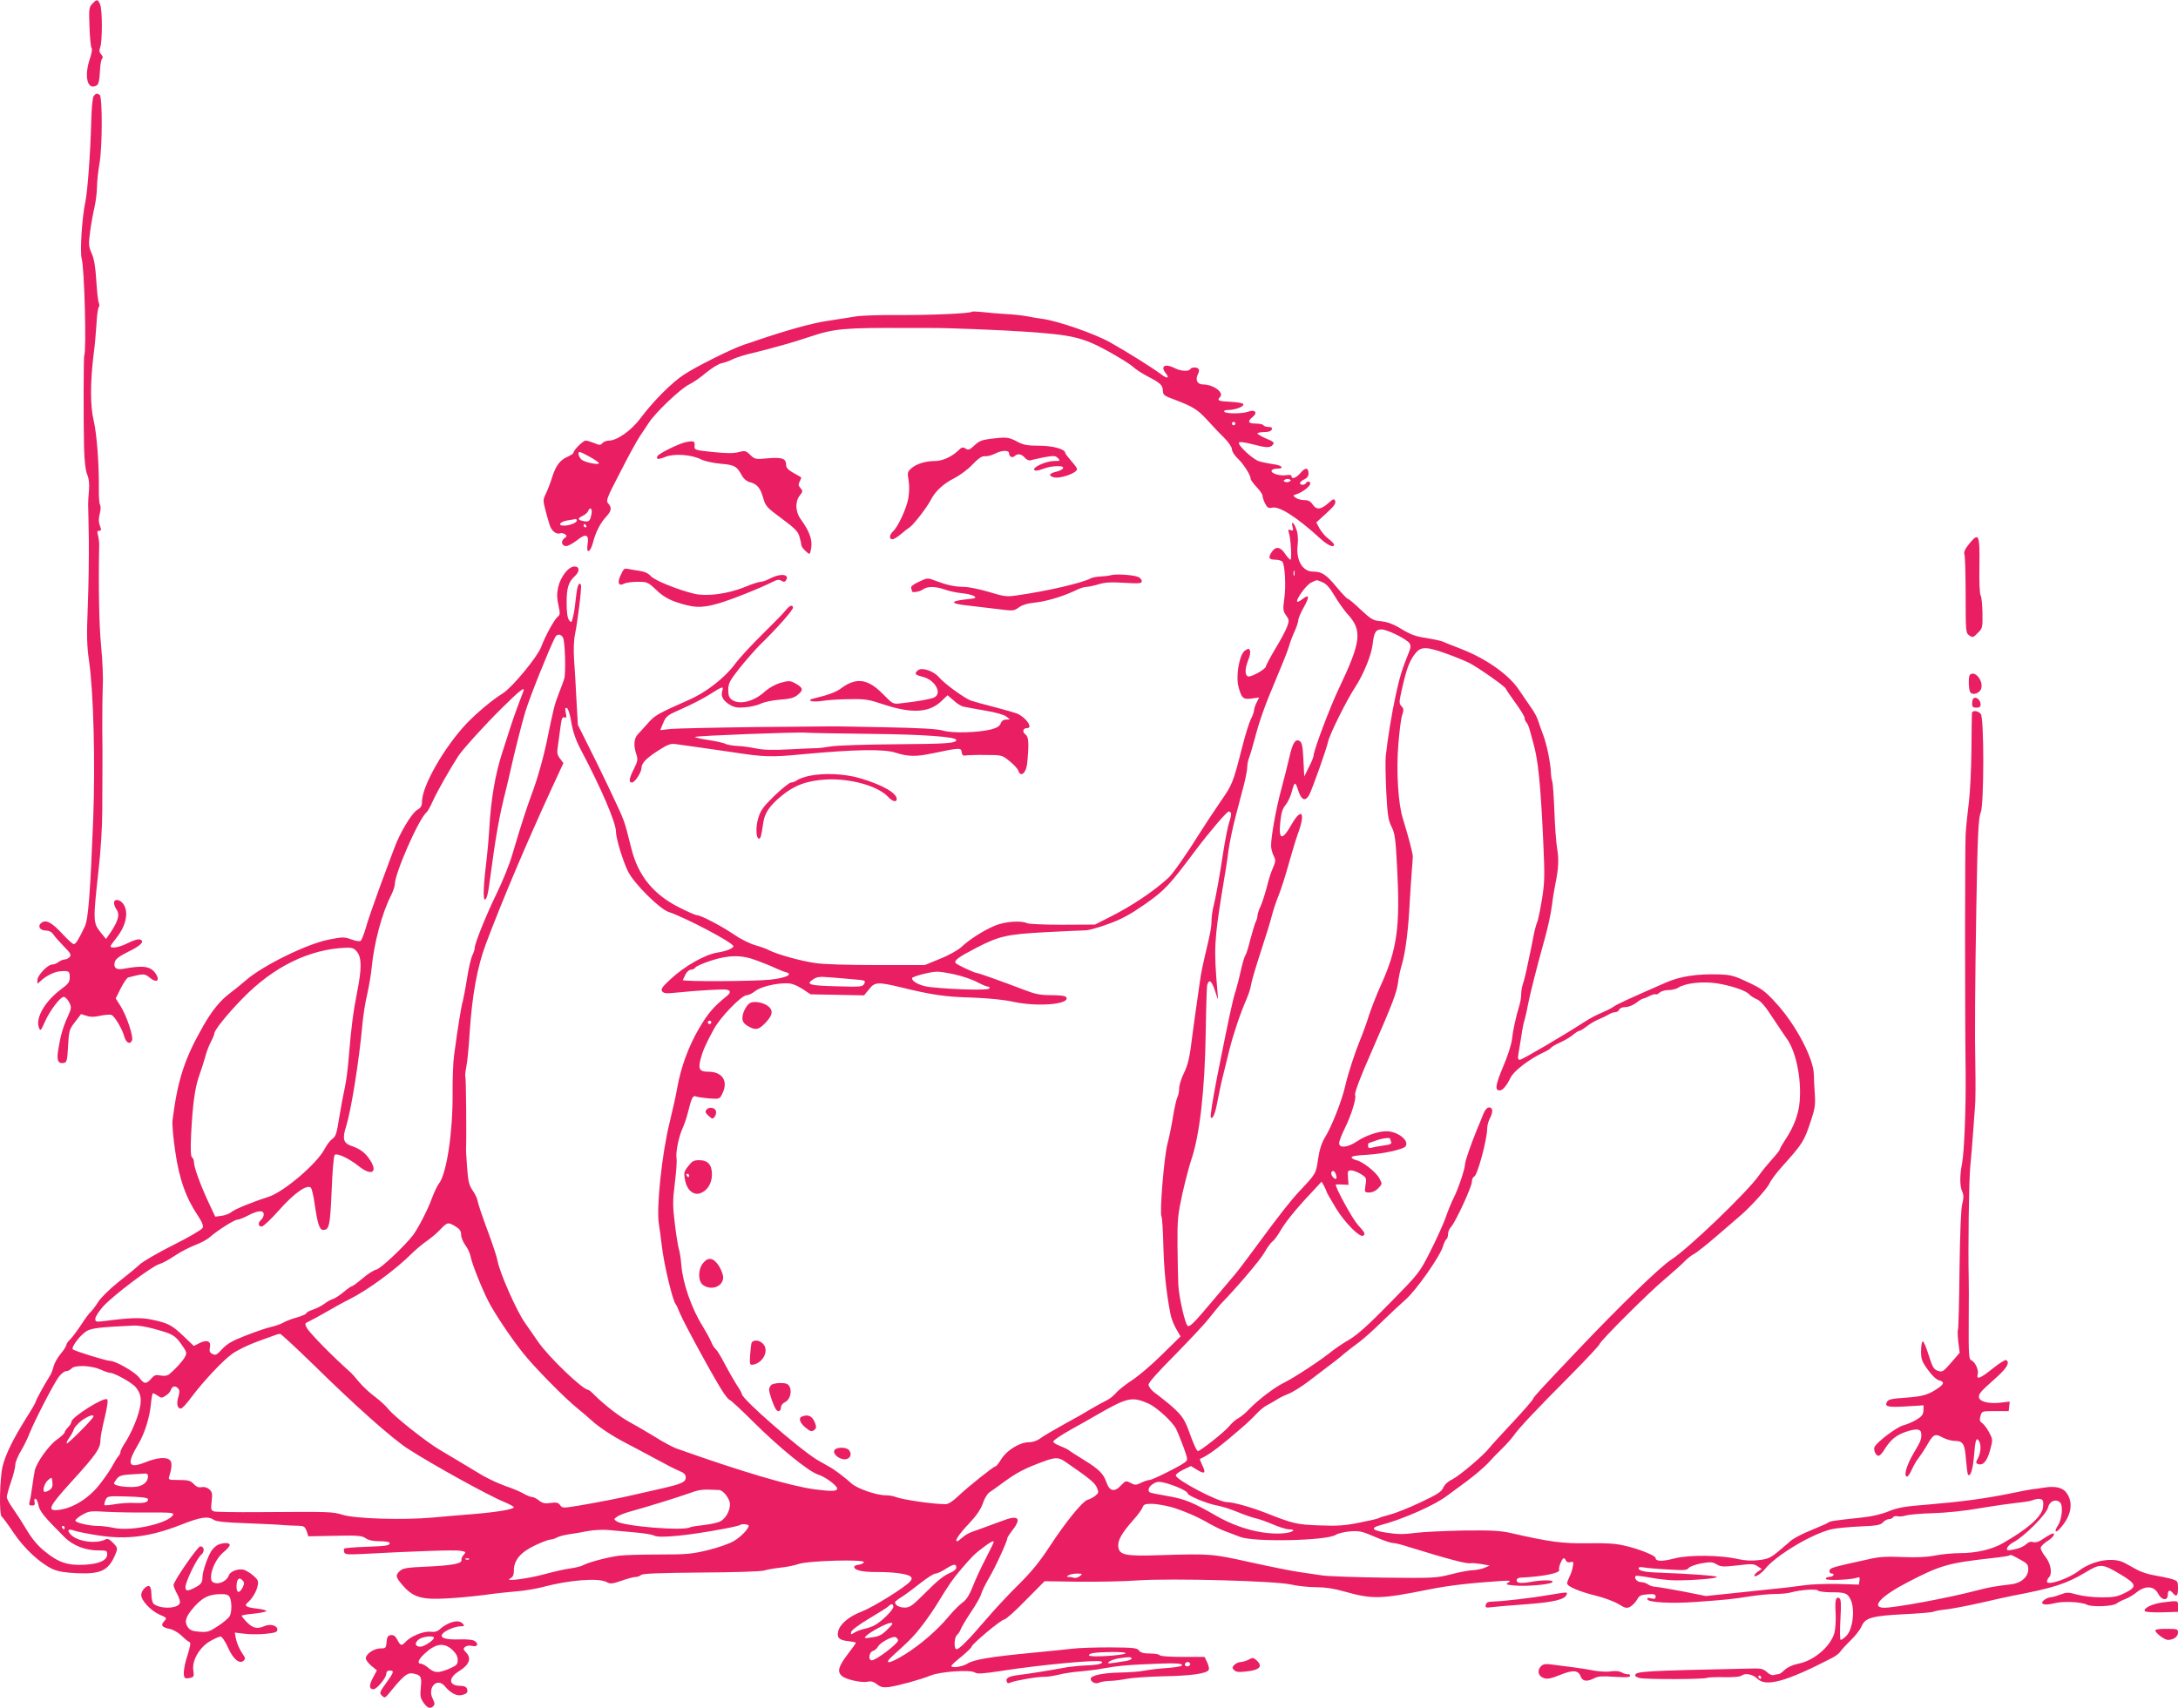 <?xml version="1.0" standalone="no"?>
<!DOCTYPE svg PUBLIC "-//W3C//DTD SVG 20010904//EN"
 "http://www.w3.org/TR/2001/REC-SVG-20010904/DTD/svg10.dtd">
<svg version="1.0" xmlns="http://www.w3.org/2000/svg"
 width="1280pt" height="1004pt" viewBox="0 0 1280 1004"
 preserveAspectRatio="xMidYMid meet">
<g transform="translate(0,1004) scale(0.1,-0.1)"
fill="#e91e63" stroke="none">
<path d="M542 10017 c-19 -20 -20 -30 -16 -137 2 -63 8 -118 12 -122 5 -5 1
-32 -9 -61 -37 -107 -15 -193 41 -158 9 7 15 31 17 77 1 37 7 72 12 77 7 7 6
16 -4 27 -12 13 -13 24 -6 42 13 35 13 224 -1 253 -14 31 -19 31 -46 2z"/>
<path d="M551 9476 c-7 -8 -13 -70 -15 -157 -5 -185 -22 -411 -35 -469 -19
-88 -32 -293 -21 -330 16 -51 29 -547 15 -569 -4 -8 -5 -376 -1 -541 2 -82 9
-137 19 -161 10 -24 13 -54 10 -90 -3 -30 -5 -67 -5 -84 1 -16 2 -109 4 -205
1 -96 -1 -272 -6 -390 -7 -178 -6 -235 8 -330 26 -187 36 -589 24 -920 -17
-432 -29 -593 -49 -635 -35 -75 -54 -105 -65 -105 -7 0 -37 27 -67 60 -63 68
-96 85 -123 66 -25 -19 -11 -46 25 -46 19 0 34 -8 44 -22 8 -13 36 -44 62 -71
39 -39 45 -50 35 -62 -7 -8 -20 -15 -29 -15 -10 0 -26 -7 -37 -15 -10 -8 -27
-15 -38 -15 -26 0 -86 -64 -86 -91 l0 -22 23 20 c29 27 76 50 107 53 54 5 60
2 60 -34 0 -28 -7 -39 -52 -72 -94 -70 -151 -169 -129 -225 8 -22 11 -19 35
35 30 67 90 146 111 146 8 0 22 -14 31 -31 15 -30 15 -34 -9 -88 -29 -64 -42
-112 -55 -194 -10 -62 0 -82 35 -75 15 3 19 17 23 99 5 89 7 97 39 139 19 25
36 46 36 48 1 1 16 -3 33 -9 23 -8 46 -8 81 0 28 6 57 8 66 5 19 -8 63 -81 76
-129 10 -36 35 -47 45 -20 9 22 -33 147 -67 200 l-29 46 30 60 c17 33 36 61
43 63 92 24 97 24 128 -2 39 -32 61 -17 35 23 -30 45 -71 52 -191 30 -41 -8
-59 6 -51 38 4 19 25 35 83 64 75 36 98 64 61 71 -9 2 -39 -8 -67 -22 -48 -25
-101 -34 -101 -18 0 4 16 26 35 50 56 71 72 149 41 196 -19 30 -56 35 -56 8 0
-10 7 -28 16 -40 19 -27 9 -64 -34 -130 l-29 -42 -34 42 c-42 53 -42 70 -11
352 14 120 23 265 23 365 0 91 1 202 1 246 1 44 0 152 -1 240 0 88 1 198 3
245 3 47 -2 153 -10 235 -12 122 -16 357 -11 593 0 15 -3 39 -7 55 -6 21 -5
27 7 27 13 0 13 5 4 30 -8 21 -8 41 -1 69 6 23 7 45 2 53 -5 7 -8 51 -7 98 1
144 -12 321 -31 400 -20 83 -20 223 0 385 7 50 14 131 17 180 2 50 9 94 13 99
5 5 5 16 1 25 -5 9 -11 67 -15 130 -5 80 -12 127 -27 161 -19 43 -19 54 -9
131 6 46 18 111 26 144 7 33 14 85 14 116 0 31 7 94 15 140 17 99 17 390 1
401 -16 11 -22 10 -35 -6z"/>
<path d="M5710 8207 c-10 -10 -246 -20 -435 -19 -104 1 -215 -3 -245 -8 -30
-5 -104 -17 -165 -26 -91 -13 -245 -56 -420 -116 -16 -6 -50 -17 -75 -25 -70
-24 -278 -127 -350 -175 -71 -46 -181 -156 -257 -258 -52 -70 -137 -130 -184
-130 -15 0 -32 -7 -39 -15 -11 -13 -16 -13 -47 0 -20 8 -42 15 -51 15 -15 0
-72 -56 -72 -72 0 -4 -15 -14 -32 -22 -46 -19 -71 -52 -93 -121 -10 -33 -27
-77 -37 -97 -17 -34 -17 -41 -3 -95 8 -32 20 -73 26 -91 11 -34 39 -55 61 -47
7 3 20 0 28 -5 13 -9 13 -12 -4 -25 -22 -17 -15 -45 12 -45 11 0 39 16 63 34
53 43 72 35 62 -26 -9 -57 17 -46 32 13 16 62 43 114 76 150 33 35 36 55 13
80 -14 16 -8 31 72 185 47 93 99 187 114 209 15 22 39 59 54 81 40 61 184 198
236 224 25 12 71 44 102 71 32 26 72 51 90 54 18 4 49 15 68 25 19 9 69 25
110 34 41 10 95 24 120 31 25 7 65 18 90 25 25 7 84 25 131 41 144 48 201 53
579 51 41 0 100 0 130 0 93 1 418 -12 560 -22 274 -19 333 -33 483 -115 64
-36 130 -76 145 -91 15 -14 52 -38 82 -54 79 -41 93 -53 94 -86 1 -26 7 -31
71 -54 105 -40 133 -57 189 -118 28 -31 72 -78 99 -104 27 -27 47 -57 47 -69
0 -12 15 -36 33 -53 35 -33 77 -99 77 -120 0 -7 16 -29 35 -49 19 -20 35 -43
35 -52 0 -9 7 -29 15 -45 13 -25 20 -29 43 -24 42 9 147 -59 277 -178 48 -44
85 -61 85 -39 0 5 -15 20 -33 34 -18 13 -41 41 -52 60 l-19 36 59 54 c44 40
57 58 52 71 -6 16 -11 15 -42 -13 -43 -38 -69 -39 -91 -6 -12 18 -25 25 -48
25 -18 0 -41 6 -51 14 -18 13 -18 14 5 21 34 11 80 46 80 62 0 15 -16 17 -25
3 -8 -13 -35 -13 -35 0 0 6 11 16 25 22 16 7 25 19 25 34 0 36 -18 38 -46 5
-26 -31 -54 -41 -54 -20 0 7 -11 9 -30 6 -35 -7 -93 10 -87 27 2 6 16 11 30
11 48 0 33 20 -19 26 -28 4 -67 12 -86 18 -36 12 -123 92 -117 109 3 6 31 3
74 -8 87 -23 109 -24 125 -5 11 13 6 19 -39 37 -28 12 -51 26 -51 30 0 4 18 8
39 8 25 0 41 5 45 15 4 11 -1 15 -19 15 -13 0 -27 5 -30 10 -3 6 -24 10 -46
10 -44 0 -50 13 -16 40 30 25 12 45 -27 30 -35 -13 -133 -13 -141 0 -4 6 6 10
23 10 41 0 94 20 89 34 -2 6 -33 12 -75 14 -71 3 -82 8 -62 28 26 26 -39 74
-100 74 -33 0 -47 27 -30 60 6 11 8 25 5 30 -8 13 -42 13 -50 0 -9 -15 -56
-12 -89 5 -58 30 -89 14 -55 -29 25 -31 8 -34 -29 -5 -43 33 -199 131 -297
186 -91 51 -304 125 -395 138 -25 3 -65 10 -90 15 -25 5 -83 12 -130 14 -47 3
-110 8 -140 12 -30 3 -57 4 -60 1z m1550 -657 c0 -5 -4 -10 -10 -10 -5 0 -10
5 -10 10 0 6 5 10 10 10 6 0 10 -4 10 -10z m-3740 -233 c0 -12 -84 5 -102 21
-10 8 -18 24 -18 34 0 17 6 15 60 -14 33 -18 60 -36 60 -41z m4059 -107 c-7
-5 -19 -6 -26 -3 -11 5 -12 8 -2 13 7 5 19 6 26 3 11 -5 12 -8 2 -13z m-4103
-192 c-8 -42 -15 -48 -48 -41 -35 7 -35 16 -3 31 14 7 28 19 31 27 11 29 27
16 20 -17z m-86 -38 c0 -13 -43 -30 -76 -30 -40 0 -23 24 22 31 21 3 42 7 47
8 4 0 7 -4 7 -9z m55 -30 c3 -5 1 -10 -4 -10 -6 0 -11 5 -11 10 0 6 2 10 4 10
3 0 8 -4 11 -10z"/>
<path d="M5817 7460 c-46 -6 -65 -14 -90 -38 -24 -23 -36 -29 -47 -22 -21 14
-28 12 -48 -8 -35 -35 -93 -62 -135 -62 -58 0 -112 -17 -141 -43 -23 -20 -24
-26 -16 -72 5 -29 4 -73 -2 -105 -11 -60 -59 -164 -89 -193 -23 -21 -25 -47
-4 -47 8 0 29 13 47 28 18 16 43 35 55 43 24 17 103 119 126 165 25 48 73 92
137 124 31 16 79 51 105 79 36 38 56 51 74 49 15 -1 40 6 58 15 40 21 83 22
83 3 0 -21 20 -30 33 -17 17 17 41 13 60 -10 10 -11 25 -18 33 -15 8 3 44 11
80 18 57 10 67 10 81 -5 16 -16 15 -17 -22 -17 -47 0 -131 -38 -116 -53 6 -6
23 -4 51 7 49 19 124 22 118 4 -3 -7 -21 -17 -41 -21 -41 -10 -47 -22 -17 -32
38 -12 140 24 140 48 0 5 -16 27 -35 48 -19 22 -35 43 -35 47 0 22 -74 42
-154 42 -69 0 -91 4 -130 25 -49 26 -63 27 -159 15z"/>
<path d="M4030 7441 c-40 -9 -155 -65 -165 -81 -13 -21 4 -23 47 -5 52 20 153
13 209 -16 20 -10 71 -21 114 -25 83 -7 96 -15 126 -71 10 -18 28 -33 45 -37
43 -11 62 -33 79 -92 14 -50 21 -57 110 -123 78 -58 96 -76 104 -108 6 -21 11
-43 11 -49 0 -6 11 -21 24 -33 23 -21 24 -21 29 -4 16 59 1 111 -58 192 -31
43 -33 102 -5 138 19 24 19 28 4 44 -12 14 -13 22 -4 39 6 12 10 23 8 24 -2 2
-22 13 -45 26 -30 17 -43 30 -43 46 0 39 -23 47 -107 40 -73 -7 -77 -6 -104
20 -26 25 -31 26 -70 16 -30 -8 -73 -7 -151 1 -106 11 -108 12 -106 36 3 28
-4 31 -52 22z"/>
<path d="M7596 6944 c6 -23 4 -26 -11 -20 -14 5 -16 3 -10 -16 11 -36 18 -158
9 -158 -5 0 -19 16 -32 35 -26 40 -54 45 -76 13 -25 -35 -20 -48 18 -48 19 0
38 -6 43 -12 15 -25 21 -144 11 -215 -9 -65 -8 -74 10 -100 18 -25 19 -32 7
-65 -7 -21 -38 -79 -69 -130 -31 -52 -56 -99 -56 -105 0 -16 -89 -66 -106 -59
-19 7 -18 46 2 96 9 22 14 47 10 55 -5 14 -8 14 -29 1 -33 -22 -56 -149 -38
-215 18 -66 27 -74 78 -67 l43 6 -15 -30 c-8 -16 -15 -36 -15 -45 0 -9 -8 -32
-19 -53 -10 -20 -32 -91 -49 -157 -56 -220 -59 -226 -129 -327 -37 -54 -94
-140 -126 -191 -64 -104 -154 -233 -177 -254 -84 -79 -220 -170 -350 -235
l-85 -43 -190 -1 c-106 0 -199 4 -209 9 -34 17 -131 10 -188 -14 -67 -28 -152
-82 -198 -126 -20 -18 -74 -49 -125 -69 l-90 -37 -280 0 c-170 0 -313 4 -365
12 -85 12 -223 51 -270 75 -14 8 -51 21 -82 30 -32 9 -88 37 -125 63 -74 50
-194 113 -217 113 -8 0 -54 20 -103 45 -152 76 -242 186 -282 345 -47 186 -34
149 -138 370 -30 63 -82 170 -116 237 l-61 122 -8 143 c-4 79 -10 186 -14 238
-4 58 -2 116 5 150 17 83 41 282 35 292 -12 20 -22 -6 -29 -74 -4 -40 -11 -91
-17 -113 -9 -37 -11 -38 -24 -20 -9 12 -14 47 -14 102 0 88 11 123 49 157 29
27 28 56 -3 56 -35 0 -83 -62 -96 -124 -8 -37 -7 -64 2 -104 10 -46 10 -56 -3
-66 -20 -15 -75 -115 -99 -180 -22 -58 -169 -236 -224 -271 -64 -40 -152 -114
-212 -176 -132 -139 -264 -369 -264 -462 0 -24 -7 -36 -28 -48 -32 -18 -103
-136 -136 -228 -14 -36 -52 -140 -86 -231 -33 -91 -70 -196 -80 -234 -11 -38
-25 -73 -31 -77 -7 -4 -31 0 -55 9 -41 15 -50 15 -135 -2 -128 -26 -384 -152
-482 -237 -28 -24 -73 -61 -100 -81 -52 -39 -102 -100 -152 -188 -110 -192
-151 -317 -181 -555 -3 -22 4 -105 16 -184 23 -161 62 -271 131 -374 29 -45
36 -63 29 -76 -5 -10 -82 -55 -172 -100 -90 -45 -179 -97 -198 -115 -19 -18
-76 -65 -126 -104 -50 -40 -103 -92 -118 -117 -16 -25 -35 -50 -43 -57 -8 -6
-34 -41 -57 -77 -24 -36 -53 -75 -64 -85 -12 -11 -22 -25 -22 -32 0 -6 -15
-31 -34 -53 -19 -23 -37 -56 -41 -73 -4 -18 -14 -44 -23 -58 -31 -48 -82 -142
-82 -150 0 -4 -25 -48 -56 -96 -76 -122 -120 -210 -138 -281 -18 -70 -22 -288
-6 -298 6 -4 37 -46 69 -94 64 -95 156 -180 231 -215 33 -14 72 -21 146 -24
140 -6 184 17 224 116 12 31 11 35 -15 62 -20 21 -33 27 -44 21 -56 -29 -168
-13 -206 29 -24 27 -14 35 26 21 18 -6 80 -18 138 -27 169 -26 308 -7 490 65
109 43 154 50 187 27 14 -10 68 -16 189 -20 94 -4 193 -8 220 -11 28 -2 67 -4
88 -4 33 -1 39 -5 49 -31 l10 -31 157 3 c135 3 159 1 181 -15 16 -11 43 -17
82 -17 33 0 58 -4 58 -10 0 -16 -15 -18 -143 -23 -64 -2 -120 -7 -123 -10 -4
-3 -4 -13 -1 -22 5 -13 22 -14 104 -10 317 17 548 25 579 19 33 -6 34 -8 19
-24 -9 -10 -15 -23 -13 -30 5 -21 -51 -32 -198 -39 -120 -5 -145 -9 -163 -25
-29 -26 -27 -37 19 -89 59 -67 111 -82 259 -73 64 3 161 13 216 20 55 8 138
17 185 21 47 3 119 15 160 26 154 41 327 55 375 29 22 -12 33 -11 88 8 34 12
71 22 82 22 12 0 26 5 33 12 8 8 109 12 351 14 195 1 353 6 373 12 18 6 61 13
96 17 34 3 81 13 105 21 54 20 390 29 384 11 -2 -7 -16 -13 -30 -15 -15 -2
-27 -7 -27 -12 0 -20 45 -31 128 -31 101 1 188 -11 204 -27 8 -8 8 -16 -3 -28
-27 -33 -218 -152 -286 -178 -74 -28 -128 -74 -137 -116 -9 -37 6 -52 58 -57
25 -3 46 -7 46 -10 0 -2 -22 -34 -50 -70 -53 -70 -61 -100 -32 -125 23 -21
115 -41 150 -34 21 5 36 1 56 -15 22 -17 36 -20 71 -16 55 8 187 44 245 68 58
23 230 35 258 18 16 -10 47 -8 158 9 231 36 567 67 587 55 18 -11 -22 -21 -88
-23 -33 -1 -82 -6 -110 -10 -110 -20 -233 -40 -285 -46 -61 -7 -82 -18 -73
-40 3 -9 10 -11 21 -5 22 11 158 35 197 34 17 -1 55 5 85 12 30 8 89 17 130
20 41 4 98 10 125 16 101 18 158 23 354 30 80 3 116 0 118 -8 3 -7 -25 -13
-84 -18 -48 -3 -108 -10 -133 -15 -25 -6 -92 -11 -150 -12 -99 -2 -170 -17
-170 -37 0 -18 29 -32 47 -23 10 5 38 10 63 11 25 0 70 6 100 12 30 6 126 13
213 15 168 3 262 16 271 39 3 8 -2 28 -10 44 l-15 31 -129 0 c-75 0 -131 4
-135 10 -3 6 -29 10 -57 10 -37 0 -54 5 -64 17 -11 16 -32 18 -171 19 -87 0
-187 -3 -223 -8 -36 -4 -141 -15 -235 -24 -241 -23 -340 -39 -379 -63 -33 -21
-101 -29 -94 -12 2 5 29 30 61 55 31 26 57 51 57 56 0 14 174 160 192 160 9 0
66 51 126 113 l111 112 203 -3 c112 -1 268 2 348 8 199 13 799 -3 895 -24 38
-9 105 -16 148 -16 53 0 107 -8 166 -25 167 -47 212 -46 501 12 115 23 237 37
415 49 60 4 67 3 50 -8 -18 -12 -15 -13 33 -18 68 -7 211 5 225 19 14 14 -60
15 -132 1 -28 -5 -58 -7 -66 -3 -21 7 -13 28 11 29 134 6 239 28 227 47 -6 10
17 67 27 67 4 0 10 -6 13 -14 4 -9 14 -12 26 -9 19 5 20 2 14 -28 -3 -18 -12
-45 -20 -59 -7 -14 -13 -31 -13 -38 0 -18 72 -48 172 -73 46 -11 104 -33 129
-48 41 -25 49 -27 70 -16 13 8 31 26 40 42 13 24 23 28 62 31 38 3 47 0 47
-14 0 -12 -6 -15 -26 -10 -19 5 -25 3 -22 -6 6 -18 144 -25 283 -15 193 14
217 17 312 32 51 8 121 15 155 15 35 0 78 4 97 10 54 15 149 21 156 10 3 -5
37 -10 75 -10 84 0 97 -5 115 -41 28 -53 15 -176 -23 -214 -13 -14 -29 -25
-34 -25 -5 0 -6 51 -2 119 5 90 4 120 -6 126 -21 13 -27 -13 -22 -88 2 -40 -1
-91 -7 -115 -22 -80 -121 -165 -213 -182 -33 -7 -62 -20 -79 -36 -15 -14 -31
-26 -36 -25 -4 0 -16 -2 -26 -5 -12 -4 -28 3 -42 16 -19 18 -35 23 -77 22
-654 -14 -698 -16 -698 -41 0 -5 12 -12 26 -15 34 -9 383 -8 397 1 6 3 51 5
100 4 54 -1 94 2 102 9 20 17 67 8 93 -18 50 -50 168 -18 437 121 22 11 44 28
49 36 5 9 32 39 60 66 29 28 58 65 66 84 21 51 60 62 248 72 89 4 167 11 173
14 5 4 42 11 82 15 40 5 131 23 202 39 72 17 155 35 185 41 237 45 315 70 428
138 87 52 96 51 206 -14 93 -56 97 -72 24 -108 -44 -22 -66 -26 -137 -26 -48
0 -110 7 -143 16 -54 15 -61 15 -101 0 -23 -9 -50 -16 -58 -16 -8 0 -24 -7
-35 -15 -31 -24 -1 -35 57 -20 52 14 160 9 194 -8 28 -15 155 -10 174 7 9 7
32 19 51 26 19 8 48 24 63 37 55 45 107 42 132 -8 20 -37 55 -40 55 -4 0 28
12 32 30 10 21 -25 30 -17 30 28 0 42 -2 44 -37 55 -21 6 -66 15 -99 21 -34 5
-81 20 -104 33 -23 13 -56 31 -73 40 -67 37 -188 16 -270 -46 -61 -47 -187
-89 -187 -63 0 7 5 18 11 24 22 22 12 81 -21 123 -18 22 -30 47 -26 55 3 8 21
25 40 37 41 26 52 57 14 37 -13 -7 -35 -21 -50 -31 -18 -12 -36 -17 -49 -13
-14 5 -28 0 -42 -13 -20 -17 -49 -28 -97 -35 -30 -4 -14 28 24 48 62 32 195
166 202 203 8 37 44 53 70 31 20 -16 13 -98 -11 -135 -26 -41 -15 -50 16 -14
60 69 74 140 39 197 -22 37 -66 50 -138 38 -26 -4 -58 -9 -72 -10 -14 -2 -70
-12 -125 -24 -146 -30 -288 -49 -480 -65 -141 -11 -181 -18 -235 -40 -41 -17
-100 -31 -160 -37 -162 -17 -185 -21 -195 -29 -5 -5 -46 -22 -89 -40 -68 -27
-128 -59 -146 -80 -3 -3 -29 -25 -59 -50 -46 -38 -62 -45 -115 -51 -41 -5 -81
-3 -121 6 -103 24 -288 26 -374 4 -72 -19 -111 -18 -111 2 0 15 -99 54 -182
73 -56 13 -113 16 -220 14 -145 -2 -221 8 -448 60 -60 14 -115 17 -275 15
-110 -2 -239 -8 -287 -14 -67 -9 -105 -9 -168 1 -86 13 -99 28 -39 44 131 34
322 118 397 176 15 11 65 48 111 82 46 34 102 82 125 106 22 25 60 64 83 86
24 23 54 57 68 76 32 46 132 152 338 359 92 93 167 174 167 179 0 15 294 309
390 388 47 40 96 84 110 99 14 15 38 34 53 42 16 8 78 57 138 109 60 52 119
102 130 112 61 51 162 162 177 193 9 21 43 66 74 100 125 140 130 148 172 275
23 69 26 92 21 160 -3 43 -5 91 -5 105 0 94 -105 294 -220 420 -66 73 -86 87
-167 125 -80 38 -101 44 -170 46 -129 4 -229 -11 -313 -48 -228 -100 -285
-126 -309 -143 -14 -10 -46 -25 -69 -35 -24 -9 -69 -33 -100 -53 -130 -84
-367 -223 -380 -223 -11 0 -13 8 -8 38 4 20 11 66 17 102 5 36 13 79 19 95 5
17 14 57 20 90 11 58 55 232 87 345 28 99 45 174 54 240 4 36 13 90 19 120 20
96 22 149 11 214 -6 34 -13 132 -16 217 -3 85 -9 163 -12 174 -4 11 -8 34 -8
50 -3 63 -25 172 -46 225 -11 30 -25 69 -30 85 -5 17 -24 53 -44 80 -19 28
-50 73 -69 101 -58 87 -190 181 -336 238 -52 20 -104 41 -115 46 -11 4 -54 13
-95 20 -58 8 -91 20 -143 52 -49 30 -83 42 -120 46 -47 4 -58 10 -120 68 -37
35 -71 64 -76 64 -5 0 -34 31 -66 69 -61 74 -87 91 -139 91 -61 0 -100 67 -90
154 4 32 2 68 -6 90 -14 43 -34 60 -24 20z m11 -286 c-3 -7 -5 -2 -5 12 0 14
2 19 5 13 2 -7 2 -19 0 -25z m166 -41 c23 -10 43 -33 70 -79 21 -36 54 -82 73
-104 93 -100 85 -163 -51 -449 -50 -105 -145 -358 -145 -386 0 -8 -12 -39 -28
-69 l-27 -55 -5 99 c-4 79 -8 101 -22 110 -25 15 -42 -12 -61 -98 -9 -39 -30
-123 -47 -186 -31 -114 -60 -277 -60 -332 0 -16 7 -42 15 -58 13 -26 13 -32
-4 -72 -11 -23 -27 -74 -36 -113 -10 -38 -26 -88 -36 -111 -11 -22 -19 -48
-19 -58 0 -9 -5 -26 -11 -37 -5 -11 -19 -57 -31 -102 -11 -45 -24 -87 -29 -93
-5 -6 -18 -49 -28 -95 -10 -46 -24 -97 -29 -114 -15 -41 -38 -148 -108 -500
-27 -139 -43 -239 -38 -244 12 -12 26 23 40 100 9 46 22 109 30 139 7 30 25
100 38 155 25 99 65 218 103 305 11 25 23 62 26 84 3 21 29 107 56 190 27 83
57 178 65 211 8 33 27 89 41 123 14 35 41 119 59 185 19 67 43 147 54 177 46
124 22 157 -38 53 -56 -99 -78 -92 -65 22 5 47 13 73 30 93 13 15 28 48 35 72
18 67 22 69 39 15 19 -60 43 -69 66 -26 20 40 100 266 110 311 9 43 110 246
159 320 48 73 96 189 103 253 8 70 18 87 52 87 34 0 149 -57 165 -82 8 -13 7
-26 -3 -50 -42 -104 -54 -144 -77 -248 -24 -109 -48 -255 -60 -365 -3 -27 -1
-122 3 -210 7 -136 12 -167 31 -205 20 -39 24 -70 33 -245 18 -344 0 -475 -95
-685 -24 -52 -55 -132 -70 -177 -14 -45 -37 -109 -51 -142 -32 -78 -72 -199
-90 -278 -19 -83 -79 -236 -117 -297 -21 -35 -33 -72 -42 -130 -12 -85 -12
-85 -106 -185 -53 -56 -121 -143 -230 -291 -62 -85 -130 -175 -151 -200 -21
-25 -82 -97 -135 -160 -110 -131 -134 -154 -145 -143 -16 16 -50 168 -54 238
-2 39 -4 145 -5 236 -1 152 2 178 29 303 17 75 40 161 50 192 51 144 82 414
87 758 2 142 6 267 9 277 13 40 29 21 54 -61 10 -32 10 -31 6 20 -22 251 -19
305 29 600 15 85 31 190 36 233 6 43 24 130 41 195 17 64 39 150 50 191 10 40
19 86 19 102 0 15 5 40 11 56 6 15 20 62 31 103 30 115 61 202 128 360 34 80
68 165 75 190 7 25 22 65 34 90 11 25 21 54 21 64 0 11 14 44 31 74 36 63 34
82 -4 52 -16 -12 -30 -20 -33 -17 -11 10 52 98 81 112 37 18 29 18 68 2z
m-4464 -326 c12 -22 17 -206 7 -241 -4 -14 -19 -53 -32 -87 -26 -68 -28 -74
-73 -293 -17 -80 -50 -199 -74 -265 -44 -119 -69 -196 -127 -391 -16 -56 -57
-156 -90 -224 -60 -122 -130 -295 -130 -322 0 -8 -6 -28 -14 -44 -8 -16 -22
-76 -31 -134 -9 -58 -21 -118 -25 -135 -9 -28 -28 -145 -51 -315 -6 -41 -10
-145 -9 -230 1 -230 -35 -468 -80 -527 -10 -12 -28 -51 -41 -85 -24 -68 -81
-177 -111 -218 -49 -64 -191 -198 -216 -203 -15 -3 -51 -26 -80 -51 -30 -25
-57 -46 -62 -46 -4 0 -27 -15 -49 -34 -23 -19 -51 -38 -64 -42 -12 -3 -35 -16
-52 -29 -16 -12 -47 -27 -67 -34 -21 -7 -38 -16 -38 -21 0 -5 -26 -16 -57 -25
-32 -9 -68 -23 -80 -31 -12 -7 -43 -18 -69 -24 -27 -6 -94 -29 -150 -51 -78
-30 -110 -49 -138 -79 -32 -35 -40 -39 -58 -29 -16 8 -19 17 -14 39 7 37 -18
47 -63 24 l-32 -16 -62 59 c-68 65 -91 76 -187 96 -63 13 -124 11 -272 -8 -54
-7 -58 -6 -58 13 0 11 21 44 47 73 58 64 286 236 329 248 18 5 59 27 92 50 33
22 87 50 119 62 32 12 69 32 83 44 43 39 147 105 164 105 9 0 38 11 64 25 57
30 92 33 92 6 0 -10 -7 -24 -15 -31 -20 -17 -19 -40 3 -40 9 0 55 43 102 96
89 101 168 156 188 131 5 -7 15 -48 21 -93 17 -118 29 -154 50 -154 36 0 41
24 50 229 4 111 12 206 18 212 13 13 85 -21 141 -66 74 -59 114 -39 68 34 -29
45 -58 67 -114 86 -44 16 -51 42 -28 113 30 97 76 383 96 602 4 47 16 126 28
175 11 50 23 119 26 155 15 151 61 323 115 428 11 23 21 51 21 62 0 66 142
389 187 425 7 6 24 37 38 69 25 55 101 189 150 264 28 41 156 183 255 280 105
105 140 131 125 96 -19 -48 -58 -154 -72 -199 -9 -27 -31 -97 -50 -155 -43
-132 -68 -278 -78 -460 -3 -47 -9 -119 -14 -160 -20 -162 -24 -253 -10 -248 9
3 18 37 25 94 38 283 57 393 98 554 9 36 21 88 27 115 19 89 70 289 86 340 30
97 139 367 175 438 11 22 35 22 47 -2z m5188 -92 c48 -17 111 -43 138 -56 54
-28 215 -141 215 -152 0 -3 25 -40 55 -81 30 -41 55 -82 55 -90 0 -9 5 -21 11
-27 6 -6 15 -27 20 -47 5 -20 14 -53 20 -73 29 -102 43 -240 59 -589 9 -199 8
-231 -9 -337 -11 -64 -23 -121 -27 -128 -4 -7 -13 -39 -20 -73 -6 -34 -21
-106 -33 -162 -11 -55 -25 -113 -31 -128 -5 -15 -10 -41 -10 -58 0 -18 -4 -45
-9 -62 -22 -72 -40 -155 -45 -204 -3 -30 -25 -99 -52 -162 -45 -107 -50 -140
-21 -140 18 0 40 25 65 76 21 41 111 109 194 148 20 9 40 21 44 27 3 6 27 19
51 30 25 11 59 31 75 44 16 14 34 25 39 25 6 0 27 13 47 29 20 15 53 34 72 41
19 8 44 20 55 27 11 7 28 13 38 13 9 0 20 7 23 15 4 9 19 15 37 15 17 0 44 11
63 25 18 14 36 25 41 25 4 0 21 7 37 15 15 8 32 13 36 10 5 -3 15 2 23 10 9 8
32 15 52 15 19 0 46 6 58 14 41 27 141 38 225 26 87 -14 174 -43 193 -66 7 -8
27 -21 44 -28 22 -10 49 -40 92 -107 34 -52 70 -105 80 -119 56 -74 90 -232
80 -370 -6 -79 -34 -155 -89 -236 -15 -23 -28 -46 -28 -51 0 -4 -21 -31 -46
-58 -25 -28 -60 -70 -77 -95 -66 -95 -416 -432 -517 -496 -63 -41 -294 -264
-540 -523 -227 -239 -270 -286 -270 -294 0 -5 -53 -66 -118 -136 -65 -69 -127
-137 -138 -151 -33 -44 -179 -167 -220 -187 -24 -11 -44 -30 -52 -48 -11 -25
-35 -40 -135 -87 -67 -32 -148 -64 -180 -72 -31 -8 -61 -17 -66 -21 -5 -3 -56
-15 -113 -26 -85 -17 -126 -20 -233 -16 -135 5 -152 9 -315 73 -90 35 -192 64
-231 64 -51 1 -298 131 -299 157 0 7 20 22 45 34 l44 21 36 -22 c45 -28 54
-20 31 26 -9 20 -16 37 -14 38 42 18 92 53 173 121 103 87 115 98 165 150 16
17 41 37 57 45 15 8 40 22 54 31 14 10 45 25 70 35 24 9 77 42 118 73 40 31
95 72 122 93 27 20 67 51 88 70 22 18 61 49 88 68 26 19 86 73 133 119 47 46
110 105 140 131 60 51 206 258 221 316 6 18 14 36 19 39 6 4 10 17 10 31 0 13
8 32 18 42 25 26 122 235 122 265 0 13 6 27 13 30 20 7 76 216 77 282 0 17 7
43 15 59 21 39 19 66 -3 66 -12 0 -24 -13 -34 -37 -8 -21 -25 -63 -38 -93 -37
-91 -69 -184 -70 -203 0 -27 -40 -146 -66 -197 -13 -25 -35 -79 -49 -120 -15
-41 -56 -131 -91 -200 -63 -124 -67 -128 -237 -301 -122 -125 -190 -186 -236
-213 -35 -20 -82 -52 -105 -70 -65 -53 -216 -152 -276 -182 -60 -29 -154 -101
-210 -159 -19 -21 -47 -43 -61 -51 -15 -7 -40 -29 -56 -49 -27 -33 -169 -145
-183 -145 -7 0 -27 44 -54 120 -31 86 -53 111 -206 228 -16 13 -30 32 -30 43
0 12 61 80 153 172 83 85 175 182 202 217 28 35 58 72 67 82 106 110 232 259
257 302 17 30 38 60 49 68 10 7 30 34 45 60 31 54 94 132 184 227 l60 65 14
-25 c7 -13 14 -28 15 -34 1 -5 26 -49 55 -97 52 -85 140 -174 160 -162 15 9
11 18 -31 64 -31 34 -130 214 -130 236 0 2 17 2 38 1 l37 -2 -3 43 c-3 38 -1
42 19 42 12 0 37 -10 56 -21 33 -21 35 -24 28 -65 -6 -43 -6 -44 23 -44 18 0
38 10 52 25 24 25 24 26 6 59 -20 37 -98 98 -135 106 -13 3 -26 10 -28 16 -2
7 29 13 94 16 97 6 212 32 224 50 22 34 -48 88 -113 88 -49 0 -124 -26 -174
-60 -54 -36 -104 -41 -104 -10 0 11 16 53 36 93 34 68 67 174 58 188 -6 11 28
102 106 279 112 256 139 327 146 383 3 29 14 79 24 112 20 69 37 200 45 365 4
63 9 144 12 180 3 36 6 74 6 85 0 18 -25 115 -59 225 -27 86 -39 280 -26 434
6 77 16 156 23 174 9 27 9 36 -4 50 -15 16 -15 24 -1 87 27 124 44 171 74 214
38 52 64 53 187 10z m-5141 -395 c10 -64 26 -111 59 -174 119 -225 205 -426
205 -479 0 -40 41 -173 71 -234 37 -73 185 -220 239 -238 101 -34 378 -180
380 -201 0 -13 -40 -29 -96 -38 -72 -12 -190 -79 -271 -154 -53 -49 -61 -61
-51 -74 10 -12 26 -13 83 -7 126 13 280 22 298 17 23 -6 22 -19 -5 -40 -75
-61 -106 -97 -159 -186 -62 -106 -107 -228 -129 -351 -6 -38 -27 -131 -45
-205 -45 -182 -78 -497 -63 -594 5 -28 12 -85 17 -126 12 -108 63 -322 81
-345 5 -5 16 -30 26 -55 22 -55 215 -409 256 -467 16 -24 33 -43 37 -43 5 0
67 -57 138 -128 155 -154 327 -294 383 -311 38 -11 110 -64 110 -81 0 -17 -33
-18 -132 -5 -142 19 -427 103 -815 241 -23 9 -81 40 -128 70 -48 29 -114 68
-146 85 -59 32 -145 99 -205 158 -16 17 -33 31 -37 31 -32 0 -234 194 -295
283 -16 23 -50 73 -77 111 -50 71 -148 294 -161 364 -3 20 -26 89 -49 152 -45
122 -64 178 -70 208 -2 10 -14 35 -28 55 -21 31 -26 54 -32 135 -4 53 -7 104
-6 112 3 58 0 413 -4 420 -3 4 0 30 5 56 6 27 15 118 20 203 15 222 44 384 95
521 97 258 238 591 387 915 l69 149 -20 27 c-18 24 -19 34 -10 90 5 35 12 85
15 111 5 35 10 45 21 41 12 -5 14 0 8 27 -5 25 -4 31 6 28 8 -3 18 -33 25 -74z
m3878 -543 c3 -5 -1 -28 -9 -51 -8 -23 -24 -101 -35 -173 -24 -158 -46 -278
-60 -332 -5 -22 -10 -57 -10 -77 0 -35 -5 -65 -32 -178 -24 -102 -29 -128 -38
-192 -26 -180 -31 -219 -41 -293 -17 -140 -25 -179 -52 -235 -15 -30 -27 -70
-27 -88 0 -18 -5 -42 -11 -53 -5 -11 -17 -61 -25 -112 -8 -51 -23 -123 -33
-162 -20 -75 -47 -407 -35 -426 4 -7 9 -84 11 -173 4 -146 17 -272 41 -397 4
-25 20 -66 34 -90 l26 -45 -108 -106 c-59 -59 -139 -127 -178 -152 -39 -26
-81 -59 -94 -75 -13 -16 -39 -36 -58 -45 -19 -9 -57 -30 -84 -46 -27 -17 -99
-58 -160 -91 -61 -34 -125 -71 -142 -84 -18 -14 -44 -23 -66 -23 -54 0 -128
-45 -162 -97 -15 -25 -31 -45 -36 -45 -11 0 -166 -124 -221 -177 -28 -27 -56
-45 -70 -45 -67 -1 -250 25 -295 42 -14 6 -40 10 -59 10 -53 0 -167 39 -200
69 -37 34 -105 85 -125 95 -8 4 -43 24 -77 44 -103 62 -443 358 -443 387 0 5
-14 30 -31 55 -16 25 -47 79 -69 121 -21 41 -45 81 -53 87 -8 7 -21 27 -28 45
-7 18 -30 59 -50 92 -65 103 -117 254 -125 360 -3 39 -10 81 -15 95 -4 14 -15
79 -23 146 -13 106 -13 135 0 240 8 65 13 130 10 144 -6 34 12 125 34 174 10
23 24 61 30 86 24 96 31 112 49 105 9 -4 44 -9 78 -12 61 -4 62 -4 77 26 38
74 3 131 -81 131 -53 0 -61 15 -45 77 14 50 27 81 76 171 38 72 164 202 195
202 11 0 32 11 48 23 29 25 118 47 186 47 28 0 55 -10 91 -32 l50 -33 157 -3
157 -3 29 35 c34 44 51 45 188 12 181 -44 258 -56 415 -60 100 -4 189 -12 250
-26 144 -30 332 -13 306 28 -4 8 -38 12 -87 12 -65 0 -95 6 -157 30 -136 52
-271 100 -280 100 -14 0 -121 50 -126 59 -10 15 15 34 127 92 128 66 176 77
397 89 113 6 219 11 237 11 17 -1 78 16 135 37 79 28 131 57 216 116 118 83
143 110 297 316 83 110 185 230 197 230 4 0 9 -4 12 -9z m-5135 -817 c27 -35
27 -100 0 -235 -23 -116 -35 -208 -49 -380 -5 -64 -15 -145 -23 -180 -8 -35
-23 -115 -33 -176 -15 -96 -21 -115 -41 -128 -12 -8 -32 -34 -44 -57 -45 -88
-240 -254 -332 -284 -89 -28 -200 -73 -217 -89 -10 -9 -36 -19 -57 -22 l-38
-5 -39 83 c-48 103 -86 207 -86 236 0 12 -5 25 -11 29 -8 5 -10 44 -6 133 9
176 22 276 47 346 12 33 28 83 36 112 7 29 23 69 34 90 11 21 20 43 20 49 0
18 73 110 162 201 183 190 397 295 615 302 34 1 45 -4 62 -25z m2348 -50 c38
-14 86 -33 108 -44 22 -10 51 -22 64 -25 45 -13 0 -34 -94 -44 -95 -10 -518
-12 -512 -2 1 3 9 18 16 34 8 15 22 27 32 27 10 0 22 6 26 13 4 7 44 24 88 39
107 35 184 36 272 2z m1168 -83 c44 -10 102 -30 129 -45 27 -14 55 -26 63 -26
8 0 11 -5 7 -11 -6 -11 -202 -7 -342 8 -59 5 -112 31 -112 53 0 9 103 37 145
38 17 1 66 -7 110 -17z m-598 -28 c68 -5 72 -7 62 -26 -10 -18 -19 -19 -158
-15 -165 4 -187 11 -144 40 24 16 39 18 98 13 39 -3 102 -8 142 -12z m-837
-253 c0 -5 -4 -10 -10 -10 -5 0 -10 5 -10 10 0 6 5 10 10 10 6 0 10 -4 10 -10z
m3990 -684 c0 -2 2 -11 6 -19 4 -10 -6 -16 -40 -20 -26 -4 -57 -9 -71 -13 -19
-5 -25 -2 -25 10 0 9 1 16 3 16 1 0 20 7 42 15 38 14 85 20 85 11z m-317 -216
c3 -11 2 -20 -3 -20 -14 0 -32 29 -25 40 9 14 21 5 28 -20z m-5175 -300 c24
-15 32 -27 32 -48 0 -15 11 -43 25 -62 14 -18 28 -49 31 -68 8 -41 64 -183
104 -261 33 -66 129 -210 201 -301 63 -81 249 -270 324 -330 31 -25 68 -57 83
-71 43 -39 120 -90 197 -130 39 -20 117 -62 175 -93 58 -32 122 -65 143 -73
27 -11 37 -21 37 -37 0 -28 -20 -38 -141 -66 -51 -12 -121 -28 -154 -35 -80
-19 -207 -44 -330 -65 -97 -16 -100 -16 -113 2 -11 15 -21 18 -56 13 -33 -5
-47 -2 -68 14 -14 12 -33 21 -42 21 -8 0 -30 9 -49 20 -19 11 -66 31 -105 44
-40 14 -100 42 -135 62 -141 85 -195 117 -254 152 -82 49 -267 196 -301 239
-15 19 -50 51 -78 72 -28 20 -70 59 -93 86 -23 28 -45 53 -49 56 -106 94 -243
233 -260 265 -12 23 -11 25 15 37 15 7 61 32 101 55 41 24 100 57 133 73 110
55 273 174 374 275 23 22 61 54 86 71 24 17 60 47 78 67 40 42 45 43 89 16z
m-1778 -600 c114 -31 127 -38 165 -91 33 -47 35 -51 21 -77 -14 -25 -53 -68
-91 -100 -11 -9 -28 -12 -50 -8 -29 6 -38 3 -57 -19 -29 -33 -41 -32 -71 8
-24 32 -138 97 -169 97 -22 0 -210 58 -220 68 -12 12 46 88 84 109 30 16 82
22 278 31 20 1 69 -7 110 -18z m941 -211 c245 -241 456 -429 554 -494 137 -89
474 -276 568 -314 31 -13 57 -27 57 -31 0 -12 -99 -29 -235 -40 -71 -6 -182
-15 -245 -21 -170 -15 -450 -7 -525 16 -64 19 -66 19 -498 16 -130 -1 -247 1
-258 4 -19 6 -21 12 -15 60 5 44 3 55 -14 70 -12 11 -29 16 -44 13 -18 -4 -32
2 -47 18 -19 20 -32 24 -87 24 -62 0 -64 1 -57 23 15 48 17 78 5 92 -19 22
-74 18 -146 -11 -102 -40 -112 -12 -40 109 36 61 66 155 73 235 3 34 9 62 12
62 4 0 16 -7 29 -15 19 -14 24 -14 46 1 14 8 28 24 31 35 7 22 28 25 43 6 8
-10 8 -23 0 -49 -12 -40 -6 -68 15 -68 7 0 34 28 59 63 72 96 186 218 243 259
28 20 93 52 145 71 125 46 123 45 136 46 5 1 93 -81 195 -180z m-1252 -29 c24
-11 50 -20 57 -20 27 0 132 -59 153 -86 36 -45 37 -89 6 -179 -15 -44 -44
-105 -63 -135 -20 -30 -35 -59 -34 -64 2 -5 -4 -16 -11 -25 -8 -9 -22 -31 -32
-50 -9 -19 -41 -67 -71 -106 -63 -86 -158 -148 -243 -160 -79 -11 -68 14 69
165 143 157 170 195 170 242 0 18 11 78 25 133 15 64 21 103 15 109 -17 17
-209 -104 -210 -131 0 -7 -9 -22 -20 -33 -11 -11 -20 -25 -20 -30 0 -6 -21
-25 -46 -43 -45 -31 -118 -132 -129 -179 -3 -12 -10 -54 -15 -93 -5 -38 -12
-80 -16 -92 -5 -19 -2 -23 14 -23 15 0 19 5 15 20 -3 11 -1 20 5 20 6 0 14
-17 18 -37 7 -37 31 -67 153 -189 50 -50 124 -79 204 -78 42 0 47 -2 47 -22 0
-36 -45 -57 -131 -62 -99 -6 -156 13 -234 77 -42 33 -75 73 -108 127 -26 44
-63 101 -82 128 -19 26 -35 56 -35 65 0 10 11 51 25 91 14 40 25 85 25 100 0
14 15 51 33 81 18 30 41 77 51 104 28 71 142 293 172 332 14 18 33 33 43 33
10 0 24 7 31 15 18 22 115 19 169 -5z m6159 -200 c51 -23 143 -107 165 -152 9
-18 28 -66 43 -106 25 -71 26 -74 8 -88 -29 -23 -192 -104 -208 -104 -9 0 -31
-7 -49 -16 -30 -15 -37 -15 -63 -1 -27 14 -29 13 -56 -15 -38 -41 -67 -35 -85
17 -18 52 -44 78 -133 133 -41 25 -82 51 -90 58 -8 6 -32 17 -52 25 -21 7 -38
19 -38 25 0 7 46 38 103 70 56 31 125 70 152 86 179 103 207 110 303 68z
m-6200 -79 c-6 -17 -151 -162 -156 -156 -3 3 4 18 15 33 11 15 23 38 27 50 4
13 26 36 48 53 40 28 73 38 66 20z m5713 -264 c140 -96 173 -123 185 -151 12
-28 11 -32 -9 -49 -12 -9 -32 -20 -44 -23 -31 -8 -131 -132 -227 -279 -57 -87
-106 -147 -180 -220 -56 -55 -142 -147 -191 -205 -106 -124 -164 -182 -176
-174 -15 9 -10 71 6 84 8 6 17 21 21 32 3 10 30 56 60 101 30 44 57 92 60 106
4 15 23 55 44 91 39 65 110 220 110 238 0 5 14 26 30 47 57 72 34 92 -62 54
-29 -11 -87 -32 -128 -47 -71 -24 -81 -30 -115 -59 -7 -7 -16 -13 -20 -13 -17
0 11 42 70 104 44 47 69 84 81 118 8 26 25 55 37 64 12 8 54 38 92 66 72 52
116 75 220 114 77 29 95 29 136 1z m-5391 -84 c-1 -38 -33 -62 -85 -64 -56 -2
-115 8 -115 21 0 4 8 17 18 29 13 16 31 21 82 24 36 2 73 4 83 5 10 1 17 -5
17 -15z m-576 -80 c-10 -7 -23 -13 -30 -13 -18 0 -4 52 20 71 20 17 21 17 24
-14 3 -21 -2 -35 -14 -44z m6577 33 c57 -18 109 -44 109 -55 0 -13 116 -61
168 -70 26 -4 81 -21 122 -38 41 -17 90 -34 109 -38 19 -4 65 -20 102 -36 37
-16 79 -29 93 -29 47 0 27 -17 -26 -23 -120 -11 -270 27 -403 104 -136 78
-181 97 -285 115 -52 9 -98 18 -102 21 -15 9 -8 32 14 47 27 19 40 20 99 2z
m-2643 -35 c23 -2 62 -53 62 -83 0 -40 -25 -85 -58 -102 -15 -7 -58 -17 -97
-21 -38 -4 -74 -10 -79 -13 -38 -23 -392 6 -432 35 -17 12 -17 14 2 27 10 8
46 22 79 31 100 28 256 76 325 100 87 31 87 31 198 26z m-3359 -52 c6 -19 -20
-27 -78 -24 -31 2 -82 -2 -114 -7 -32 -6 -60 -8 -63 -6 -2 3 0 16 6 30 11 24
13 24 128 21 75 -2 118 -7 121 -14z m11136 -10 c4 -6 4 -26 1 -45 -11 -53 -92
-124 -238 -207 -61 -35 -155 -57 -248 -57 -41 0 -108 -6 -148 -14 -50 -10
-111 -12 -190 -9 -88 4 -136 2 -192 -11 -224 -49 -235 -52 -238 -69 -2 -10 3
-17 13 -17 9 0 13 -5 10 -10 -3 -5 -15 -10 -26 -10 -10 0 -19 -5 -19 -11 0
-12 150 -6 185 7 13 5 16 2 13 -17 l-3 -24 -127 4 c-70 1 -157 -2 -195 -8 -37
-5 -113 -15 -168 -20 -55 -6 -170 -18 -255 -27 l-155 -16 -135 27 c-74 14
-146 26 -160 27 -13 0 -33 6 -44 14 -11 8 -31 14 -44 14 -21 0 -41 24 -29 36
3 3 42 -2 87 -10 45 -9 113 -16 150 -16 107 0 252 12 239 21 -11 7 -149 17
-331 24 -94 3 -128 11 -128 27 0 6 12 8 31 4 16 -3 80 -9 141 -12 95 -6 113
-5 122 9 7 8 40 20 74 27 54 9 66 9 91 -6 25 -15 39 -15 122 -6 82 10 96 10
118 -5 l25 -16 -22 -15 c-12 -8 -22 -19 -22 -24 0 -14 42 12 63 39 64 80 277
208 393 234 27 6 102 13 166 16 98 4 119 8 134 24 9 10 25 19 35 19 10 0 21 5
25 11 3 6 15 8 26 6 10 -3 33 -1 51 5 18 5 88 11 157 13 75 2 185 13 275 29
83 14 182 28 220 32 39 4 79 10 90 15 29 11 53 11 60 -2z m-5122 -38 c74 -22
158 -58 227 -99 25 -14 65 -34 90 -43 25 -9 65 -25 90 -34 80 -31 505 -22 559
12 13 9 52 18 86 21 54 4 71 0 145 -32 46 -20 93 -36 104 -36 11 0 47 -8 80
-19 259 -80 360 -106 381 -100 6 2 33 -1 60 -5 l50 -9 -30 -13 c-16 -7 -46
-13 -66 -14 -20 0 -79 -11 -130 -24 -90 -23 -105 -23 -394 -20 -165 2 -329 8
-365 13 -36 5 -96 14 -135 20 -38 5 -167 31 -285 57 -231 51 -234 51 -535 42
-203 -7 -238 1 -243 51 -4 37 21 80 92 160 24 27 47 59 51 70 5 17 15 21 53
21 26 0 77 -9 115 -19z m-6010 -32 c116 1 148 -1 145 -11 -17 -50 -240 -102
-347 -80 -31 7 -74 12 -94 12 -56 0 -139 20 -134 33 2 6 21 22 43 34 36 20 48
22 139 16 55 -3 167 -5 248 -4z m3527 -78 c0 -17 -43 -63 -84 -88 -23 -15 -90
-39 -150 -54 -99 -24 -128 -27 -291 -27 -100 0 -206 -3 -236 -7 -65 -8 -178
-38 -210 -55 -12 -7 -48 -16 -78 -20 -31 -4 -97 -19 -148 -33 -102 -28 -245
-46 -205 -26 17 9 22 21 22 48 0 60 40 107 125 147 40 19 80 34 90 34 9 0 26
5 38 12 12 7 45 15 72 19 28 4 77 12 110 19 33 6 87 9 120 6 33 -3 103 -9 155
-14 52 -4 104 -13 115 -19 30 -17 211 2 419 42 44 8 82 18 85 20 8 9 51 5 51
-4z m-4020 -11 c0 -5 -2 -10 -4 -10 -3 0 -8 5 -11 10 -3 6 -1 10 4 10 6 0 11
-4 11 -10z m5460 -85 c0 -3 -21 -46 -47 -97 -27 -51 -61 -125 -76 -164 -20
-51 -38 -79 -61 -95 -18 -13 -56 -51 -83 -84 -66 -79 -161 -161 -253 -219 -96
-60 -134 -63 -70 -6 100 90 127 118 175 182 28 37 66 92 85 124 70 114 88 140
138 199 66 77 78 89 132 130 43 32 60 41 60 30z m6031 -102 c43 -23 49 -30 49
-58 0 -44 -42 -82 -100 -88 -98 -12 -128 -17 -205 -37 -167 -44 -487 -103
-545 -101 -78 3 -13 71 147 153 187 97 234 110 483 138 58 6 107 14 109 16 7
7 11 5 62 -23z m-9114 1 c-3 -3 -12 -4 -19 -1 -8 3 -5 6 6 6 11 1 17 -2 13 -5z
m2863 -50 c0 -8 -15 -21 -34 -29 -42 -18 -71 -41 -162 -132 -62 -62 -78 -73
-107 -73 -31 0 -57 14 -57 31 0 4 17 18 37 30 20 12 69 49 110 81 40 32 81 58
91 58 10 0 38 13 62 29 47 29 60 30 60 5z m725 -50 c-11 -8 -26 -12 -33 -9 -8
3 -21 5 -30 5 -15 0 -15 2 -2 10 8 5 31 10 50 10 33 -1 34 -1 15 -16z m-1095
-180 c0 -18 -71 -88 -110 -108 -14 -8 -41 -17 -60 -21 -19 -4 -46 -14 -58 -22
-22 -13 -23 -13 -20 3 2 11 46 44 105 79 56 33 108 66 115 73 17 17 28 15 28
-4z m-35 -133 c-32 -32 -50 -41 -90 -46 -45 -7 -49 -6 -35 8 23 24 122 77 145
77 16 0 13 -7 -20 -39z m63 -63 c3 -17 -128 -118 -155 -118 -22 0 -16 48 7 55
11 3 25 15 30 26 12 22 78 59 100 56 8 -1 16 -10 18 -19z m1337 -77 c-15 -13
-215 -25 -215 -12 0 13 30 18 135 20 52 0 85 -3 80 -8z m35 -31 c0 -5 -15 -11
-32 -14 -18 -3 -51 -8 -73 -11 -32 -5 -38 -4 -28 6 7 7 32 16 55 20 64 10 78
10 78 -1z m344 -29 c3 -5 -1 -11 -9 -15 -15 -6 -29 7 -18 18 9 9 21 8 27 -3z
m3356 -81 c0 -5 -2 -10 -4 -10 -3 0 -8 5 -11 10 -3 6 -1 10 4 10 6 0 11 -4 11
-10z"/>
<path d="M4405 4142 c-21 -15 -42 -58 -42 -86 0 -20 8 -33 31 -47 45 -27 65
-24 106 20 45 47 46 78 4 103 -30 18 -81 24 -99 10z"/>
<path d="M4152 3517 c-9 -11 -7 -19 12 -36 20 -19 25 -20 35 -7 7 8 11 23 9
33 -4 22 -41 29 -56 10z"/>
<path d="M4044 3184 c-25 -32 -26 -39 -18 -81 11 -59 50 -92 90 -77 40 14 67
56 68 107 1 59 -23 87 -75 87 -32 0 -42 -6 -65 -36z m6 -54 c0 -5 -2 -10 -4
-10 -3 0 -8 5 -11 10 -3 6 -1 10 4 10 6 0 11 -4 11 -10z"/>
<path d="M4131 2614 c-30 -38 -29 -107 1 -128 49 -35 118 -8 118 45 0 16 -12
47 -26 69 -32 48 -63 52 -93 14z"/>
<path d="M4416 2143 c-2 -10 -6 -43 -8 -73 -3 -50 -1 -55 17 -52 60 10 96 83
60 122 -23 25 -62 26 -69 3z"/>
<path d="M4532 1898 c-7 -7 -12 -19 -12 -27 0 -22 29 -103 42 -118 13 -16 28
-7 28 16 0 10 11 23 24 29 28 13 42 61 26 91 -8 16 -21 21 -53 21 -24 0 -48
-5 -55 -12z"/>
<path d="M4713 1713 c-22 -8 -13 -37 21 -65 28 -23 36 -25 50 -15 14 11 15 17
6 42 -16 41 -40 53 -77 38z"/>
<path d="M4903 1513 c-9 -22 33 -55 66 -51 29 3 39 31 21 53 -17 21 -79 19
-87 -2z"/>
<path d="M11575 6846 c-27 -33 -35 -51 -30 -66 4 -12 7 -120 7 -241 0 -212 1
-220 21 -234 20 -14 24 -13 50 14 28 27 29 32 28 115 -1 48 -5 96 -11 106 -6
11 -9 84 -7 174 2 185 -3 198 -58 132z"/>
<path d="M3666 6693 c-4 -5 -14 -23 -22 -42 -17 -40 -6 -58 24 -42 11 6 47 11
79 11 56 0 61 -2 109 -47 35 -34 69 -55 114 -71 103 -35 147 -38 242 -12 72
19 258 93 338 134 19 9 30 10 43 2 13 -8 20 -8 27 4 22 35 -34 41 -93 10 -20
-11 -45 -20 -56 -20 -10 0 -52 -13 -92 -30 -100 -41 -221 -57 -296 -41 -95 22
-237 79 -259 105 -15 17 -37 26 -70 31 -27 4 -56 9 -65 11 -8 2 -19 1 -23 -3z"/>
<path d="M6530 6659 c-14 -4 -42 -7 -63 -8 -20 -1 -45 -5 -55 -10 -48 -27
-255 -75 -429 -100 -66 -10 -78 -9 -170 19 -54 16 -120 30 -148 30 -56 1 -98
10 -167 36 -47 18 -47 18 -98 -6 -34 -16 -49 -28 -45 -38 3 -7 5 -16 5 -18 0
-10 47 -2 64 11 25 19 72 19 127 0 24 -9 70 -19 101 -22 32 -3 65 -11 74 -18
14 -10 6 -13 -46 -18 -102 -11 -97 -26 12 -37 40 -5 116 -14 169 -20 93 -12
97 -12 126 9 20 15 53 25 104 30 68 8 168 39 242 76 17 8 40 15 51 15 12 0 44
7 71 15 38 12 75 14 153 9 90 -5 102 -4 102 10 0 9 -10 20 -22 25 -33 12 -129
18 -158 10z"/>
<path d="M4618 6453 c-12 -16 -75 -80 -139 -143 -64 -63 -136 -141 -159 -173
-61 -82 -170 -167 -271 -211 -181 -80 -201 -91 -240 -136 -22 -25 -49 -54 -60
-66 -23 -24 -27 -65 -10 -116 11 -33 9 -42 -13 -87 -29 -57 -33 -81 -12 -81
17 0 56 60 56 86 1 29 28 57 100 103 53 34 71 41 100 37 19 -3 87 -12 150 -21
63 -9 144 -21 180 -26 188 -29 230 -31 414 -13 310 29 482 32 551 9 71 -23
121 -24 217 -3 159 33 166 34 170 6 2 -17 8 -22 23 -19 11 2 64 4 117 3 97 0
98 -1 142 -37 25 -20 48 -45 51 -56 14 -42 47 -12 52 47 11 114 9 153 -11 167
-20 15 -14 37 10 37 37 0 -5 62 -58 85 -19 7 -81 25 -139 40 -57 14 -117 31
-134 37 -39 15 -153 98 -186 136 -32 38 -101 61 -124 42 -24 -20 -18 -27 29
-39 71 -18 114 -95 68 -120 -18 -10 -101 -25 -195 -35 -49 -6 -49 -6 -107 53
-90 92 -158 101 -248 34 -29 -22 -77 -39 -156 -58 -54 -12 -14 -25 47 -15 32
5 104 10 160 10 90 2 113 -2 197 -30 167 -56 271 -50 342 18 l37 35 36 -31
c19 -18 45 -34 58 -36 12 -3 69 -13 126 -23 61 -10 113 -25 125 -35 l21 -17
-23 -1 c-14 0 -26 -8 -31 -23 -6 -16 -23 -26 -57 -35 -78 -19 -226 -23 -281
-7 -34 10 -135 16 -348 20 -165 3 -307 6 -315 5 -8 0 -208 -2 -445 -4 -236 -3
-458 -8 -492 -11 l-63 -7 18 43 c17 40 25 46 113 84 52 23 124 60 160 83 75
48 83 50 74 22 -10 -31 3 -57 41 -81 28 -17 46 -21 92 -17 31 2 73 12 92 21
19 10 70 21 114 24 63 5 84 11 107 31 33 27 28 41 -23 68 -26 13 -35 13 -81 0
-31 -9 -68 -30 -92 -51 -63 -59 -149 -80 -193 -49 -17 12 -22 25 -22 59 0 38
8 53 66 127 36 45 91 108 122 139 95 92 192 202 192 216 0 21 -19 15 -42 -14z
m497 -727 c309 -3 505 -17 505 -36 0 -19 -56 -23 -350 -25 -173 -1 -344 -7
-380 -12 -36 -6 -76 -11 -90 -11 -14 0 -86 -3 -160 -7 -96 -5 -152 -4 -195 5
-33 7 -83 14 -111 15 -28 1 -59 7 -70 12 -10 6 -56 16 -102 23 -45 7 -80 15
-77 18 7 7 599 30 655 25 25 -2 194 -5 375 -7z"/>
<path d="M11577 6073 c-10 -9 -8 -86 2 -102 14 -21 58 -6 65 23 12 47 -39 107
-67 79z"/>
<path d="M11597 5933 c-4 -3 -7 -17 -7 -30 0 -18 5 -23 25 -23 17 0 25 5 25
18 0 28 -28 51 -43 35z"/>
<path d="M11589 5848 c-1 -7 -2 -105 -3 -218 -1 -113 -8 -250 -15 -305 -7 -55
-16 -140 -19 -190 -4 -79 -5 -974 0 -1405 2 -204 -8 -461 -21 -529 -14 -70
-14 -134 1 -166 9 -20 9 -37 0 -73 -8 -30 -13 -172 -16 -388 -2 -188 -6 -345
-9 -350 -3 -5 -2 -38 2 -73 l8 -63 -50 -58 c-47 -54 -52 -57 -79 -48 -24 9
-31 21 -54 94 -14 46 -30 82 -35 79 -5 -4 -9 -30 -9 -59 0 -46 5 -60 40 -108
23 -33 50 -58 65 -62 32 -8 32 -20 -2 -44 -59 -41 -92 -51 -192 -58 -85 -6
-104 -10 -112 -26 -15 -27 8 -32 119 -25 l97 6 -1 -30 c-1 -24 -9 -35 -40 -54
-21 -13 -57 -28 -79 -34 -38 -10 -150 -94 -168 -126 -10 -18 10 -58 26 -52 7
2 22 19 33 38 36 57 68 83 127 103 60 20 86 17 88 -11 2 -33 -1 -42 -46 -118
-41 -69 -59 -135 -37 -135 5 0 18 19 28 42 10 23 28 54 40 68 11 14 32 46 47
71 39 69 48 74 93 49 21 -11 53 -20 69 -20 52 0 62 -16 69 -110 4 -46 9 -86
12 -89 14 -14 28 29 35 109 7 95 14 114 29 90 14 -22 12 -67 -5 -101 -14 -25
-14 -30 -1 -35 30 -11 53 15 71 79 17 62 17 65 -4 105 -11 22 -30 47 -40 55
-16 11 -19 19 -12 43 8 29 8 29 87 29 l79 0 3 28 3 28 -60 -7 c-68 -7 -121 8
-121 35 0 20 12 33 104 115 62 56 79 87 56 101 -5 3 -41 -19 -78 -49 -75 -60
-98 -69 -89 -34 7 25 -16 73 -38 82 -14 5 -16 33 -15 228 1 123 1 237 0 253
-4 169 1 574 9 656 6 57 13 149 17 204 4 55 9 123 11 150 3 28 4 133 2 235 -4
183 -2 475 6 950 7 411 12 513 26 545 19 45 20 555 0 578 -16 20 -50 23 -52 5z"/>
<path d="M4750 5478 c-24 -6 -54 -16 -65 -24 -10 -8 -27 -14 -36 -14 -9 0 -53
-35 -97 -77 -67 -66 -82 -86 -96 -133 -16 -53 -13 -120 5 -120 9 0 14 18 24
90 8 59 36 102 106 160 77 64 150 91 266 98 140 7 303 -38 362 -102 26 -28 51
-34 51 -13 0 35 -82 82 -211 121 -92 28 -219 34 -309 14z"/>
<path d="M1283 960 c-12 -5 -30 -21 -40 -36 -23 -36 -53 -122 -53 -154 0 -33
-8 -44 -47 -64 -42 -21 -53 -20 -53 5 0 31 68 171 93 190 21 18 18 49 -6 49
-15 0 -157 -205 -157 -228 0 -8 10 -31 21 -52 12 -21 19 -45 16 -54 -13 -33
-115 -36 -154 -4 -7 6 -13 30 -13 54 0 23 -5 46 -11 49 -16 10 -49 -25 -49
-51 0 -33 57 -93 109 -116 42 -18 43 -19 26 -38 -22 -24 -14 -36 31 -45 21 -4
51 -21 71 -40 19 -19 40 -36 47 -38 8 -3 4 -25 -11 -74 -24 -71 -29 -128 -15
-137 5 -3 19 -2 31 1 21 5 22 10 17 45 -9 57 38 137 101 172 25 14 52 26 60
26 7 0 27 -29 43 -65 31 -70 69 -100 93 -76 9 9 9 15 -1 29 -24 35 -39 68 -46
101 l-6 34 59 -7 c32 -4 89 -4 125 0 55 6 66 10 66 25 0 24 -43 35 -76 20 -41
-18 -68 -13 -102 22 -18 18 -32 36 -32 39 0 3 31 9 70 12 38 4 72 11 75 15 2
5 -22 11 -55 15 -64 7 -78 17 -54 36 26 22 51 64 58 97 6 27 3 36 -24 60 -18
15 -43 31 -56 35 -33 9 -82 -9 -89 -33 -10 -29 -51 -52 -80 -45 -19 5 -25 13
-25 35 0 46 35 116 74 147 20 16 36 35 36 42 0 14 -34 15 -67 2z m145 -213 c8
-9 8 -20 -1 -37 -19 -38 -37 -37 -37 3 0 46 16 61 38 34z m-78 -96 c13 -25 13
-87 0 -111 -6 -11 -36 -37 -68 -58 -52 -34 -62 -38 -110 -34 -42 3 -56 9 -69
28 -21 32 -12 61 38 118 49 55 87 74 151 75 37 1 50 -3 58 -18z"/>
<path d="M9110 665 c-111 -19 -268 -37 -325 -39 -40 -1 -50 -5 -53 -20 -4 -17
0 -18 40 -13 24 3 115 11 203 17 159 12 224 28 233 58 4 14 3 14 -98 -3z"/>
<path d="M12708 620 c-60 -8 -113 -34 -103 -51 4 -5 47 -8 101 -7 l94 3 0 32
c0 36 4 35 -92 23z"/>
<path d="M2635 496 c-16 -8 -39 -22 -50 -33 -15 -14 -30 -18 -57 -15 -40 4
-115 -27 -145 -60 -22 -25 -30 -23 -48 13 -12 22 -22 29 -38 27 -17 -2 -23
-11 -25 -40 -3 -36 -5 -38 -36 -38 -38 0 -86 -33 -86 -58 0 -9 14 -29 32 -44
l33 -27 -24 -45 c-23 -44 -22 -66 4 -66 19 0 75 67 75 90 0 13 7 20 20 20 28
0 26 -9 -21 -74 -39 -54 -40 -59 -24 -74 16 -16 19 -14 48 22 76 94 101 114
132 109 49 -9 55 -19 48 -83 -5 -50 -2 -63 16 -89 24 -33 40 -38 58 -20 9 9 8
19 -3 41 -35 67 25 131 71 75 32 -39 70 -59 99 -51 31 7 38 17 30 38 -4 10
-18 16 -38 16 -70 0 -74 46 -7 87 59 37 73 74 41 108 -18 19 -19 24 -6 34 8 7
25 9 39 6 30 -8 43 8 20 26 -11 10 -39 13 -90 12 -85 -3 -122 9 -102 33 16 20
75 44 106 44 22 0 24 2 13 15 -15 18 -45 19 -85 1z m-85 -84 c0 -14 -58 -52
-79 -52 -31 0 -37 21 -11 42 22 18 90 26 90 10z m109 -71 c21 -20 31 -38 31
-59 0 -26 -6 -32 -49 -51 -64 -27 -87 -27 -123 4 -16 14 -36 25 -44 25 -24 0
-16 24 19 57 67 63 116 70 166 24z"/>
<path d="M12669 459 c-14 -8 48 -59 72 -59 33 0 59 19 59 43 0 20 -5 22 -60
22 -34 1 -65 -2 -71 -6z"/>
<path d="M7340 285 c-14 -8 -35 -14 -47 -15 -12 0 -29 -7 -38 -16 -14 -15 -15
-19 -2 -32 12 -11 28 -13 76 -7 74 8 93 30 58 63 -20 18 -25 19 -47 7z"/>
<path d="M9056 245 c-24 -25 -16 -58 16 -69 21 -8 42 -4 96 18 77 31 108 29
122 -10 11 -28 37 -31 80 -9 22 12 49 13 119 8 68 -4 91 -3 91 6 0 7 -6 11
-12 9 -7 -1 -23 3 -36 10 -14 9 -38 11 -66 7 -23 -4 -69 -1 -102 5 -32 7 -93
16 -134 21 -41 5 -93 12 -116 15 -31 4 -45 2 -58 -11z"/>
</g>
</svg>
